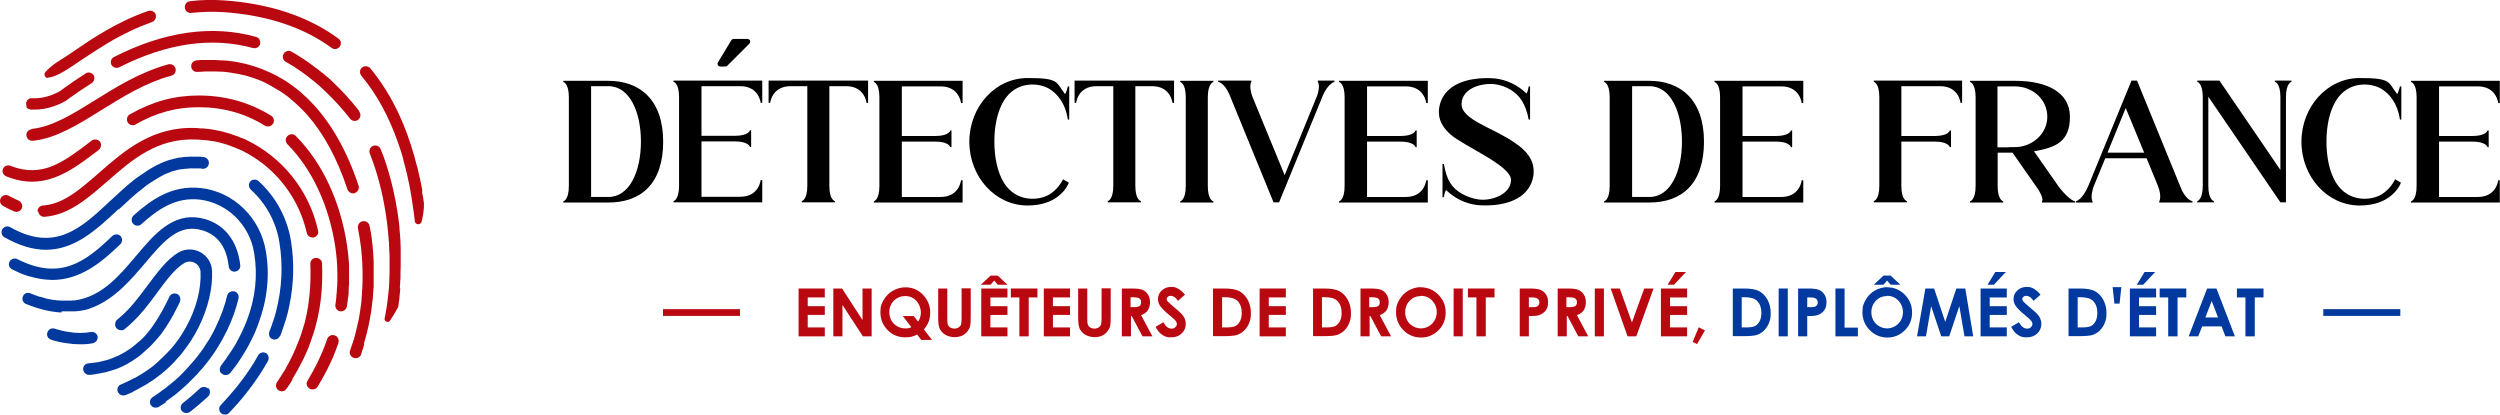 <?xml version="1.0" encoding="UTF-8"?>
<svg xmlns="http://www.w3.org/2000/svg" xmlns:i="http://ns.adobe.com/AdobeIllustrator/10.0/" id="Calque_1" version="1.1" viewBox="0 0 1259.1 208.9">
  <defs>
    <style>
      .st0 {
        fill: #02399e;
      }

      .st1 {
        fill: #ba0811;
      }
    </style>
  </defs>
  <g>
    <path class="st1" d="M19.3,106.5c.1,1.6,1.5,2.8,3.1,2.7,11.8-.9,20.9-8.5,30.4-16.8h0c.4-.3.8-.7,1.2-1,12.4-10.9,25.3-22.2,45.4-21.1,1.2,0,2.3.2,3.5.3.2,0,.5,0,.7,0,1.1.1,2.3.3,3.4.5.1,0,.2,0,.4,0,1.1.2,2.2.4,3.2.7.1,0,.3,0,.4.1,1.1.3,2.3.6,3.4,1,.1,0,.2,0,.3.1,2.3.8,4.6,1.7,6.8,2.7,0,0,0,0,.1,0,2.3,1.1,4.4,2.3,6.5,3.7,13,8.4,22.8,21.9,26.4,37.9.3,1.4,1.5,2.3,2.9,2.3s.4,0,.6,0c1.6-.4,2.6-1.9,2.2-3.5-4.5-20.4-18.2-37-36.1-45.6-.1,0-.3-.1-.4-.2-.5-.3-1.1-.5-1.7-.7-.2,0-.4-.2-.6-.2-.5-.2-1.1-.4-1.6-.7-.2,0-.4-.2-.7-.2-.5-.2-1.1-.4-1.6-.6-.2,0-.4-.1-.6-.2-1-.3-1.9-.6-2.9-.9-.3,0-.6-.2-1-.3-.4-.1-.8-.2-1.2-.3-.4-.1-.8-.2-1.3-.3-.4,0-.8-.2-1.1-.2-.4,0-.9-.2-1.4-.3-.4,0-.7-.1-1.1-.2-.5,0-1-.2-1.5-.2-.3,0-.7-.1-1-.1-.6,0-1.1-.1-1.7-.2-.3,0-.6,0-.8,0-.8,0-1.7-.1-2.5-.2-22.5-1.2-36.9,11.5-49.6,22.6-1.5,1.3-2.9,2.6-4.4,3.8h0c-7.8,6.7-15.1,12-23.8,12.6-1.6.1-2.8,1.5-2.7,3.1Z"></path>
    <path class="st1" d="M13.1,53.7s0,0,0,0c.1.2.2.3.4.5,0,0,.1.1.2.2.1.1.2.2.3.3.1,0,.2.1.4.2,0,0,.2.1.3.1.2,0,.5.1.7.2.7,0,1.3,0,2,0,3,0,6.2-.5,9.5-1.6,2-.7,4.1-1.6,6.2-2.8,0,0,.2-.1.3-.2,1.1-.8,2.1-1.6,3.2-2.3,2.1-1.5,4.2-3,6.3-4.3,1-.7,2.1-1.4,3.1-2,.5-.3.8-.7,1.1-1.1.3-.4.4-.9.4-1.5,0-.2,0-.3,0-.5s0-.3-.1-.5c0-.2-.2-.4-.3-.6-.9-1.3-2.7-1.7-4-.8-4.2,2.7-8.6,5.7-12.9,8.9-4.5,2.5-8.7,3.5-12.5,3.6,0,0,0,0,0,0-.5,0-1.1,0-1.6,0h0s0,0,0,0c-.3,0-.5,0-.8,0-.2,0-.5.1-.7.3,0,0,0,0,0,0-.5.2-.9.6-1.1,1.1,0,0,0,0,0,0h0s0,0,0,0c0,0,0,0,0,0,0,0,0,0,0,0,0,0,0,0,0,0,0,0,0,0,0,0-.5.9-.4,1.9,0,2.8Z"></path>
    <path class="st1" d="M24.2,39.1s0,0,0,0c4.1-.3,9.3-3.8,16.5-8.7,1.1-.7,2.3-1.5,3.5-2.3,3.3-2.2,6.9-4.5,10.9-6.9.8-.5,1.7-1,2.6-1.5.6-.3,1.1-.6,1.7-.9,3.7-2,7.6-3.9,11.7-5.6,1.8-.7,3.6-1.4,5.4-2.1.7-.2,1.3-.7,1.6-1.3,0-.1.2-.3.2-.4.1-.3.2-.5.2-.8,0-.4,0-.7,0-1.1-.1-.4-.3-.8-.6-1.1-.8-.9-2-1.3-3.2-.9-15.7,5.4-28.2,13.9-37.3,20.1-2,1.4-3.9,2.7-5.7,3.8-.6.4-1.2.7-1.7,1.1-2,1.2-3.9,2.6-5.6,4.2-.6.5-1.1,1.1-1.6,1.7-.3.3-.4.6-.4.9-.1,1,.6,2,1.7,1.9Z"></path>
    <path class="st1" d="M7.2,106.5c.4.1.7.2,1.1.2.9,0,1.7-.4,2.3-1.1,1.2-1.5.5-3.9-1.3-4.6-1.6-.7-3.2-1.5-4.9-2.4-1.9-1.1-4.3.3-4.4,2.5,0,0,0,0,0,0,0,1.1.6,2.1,1.5,2.6,1.9,1.1,3.8,2,5.7,2.8Z"></path>
    <path class="st1" d="M3.1,88.8c4.7,1.9,9,2.7,13,2.7,12.7,0,22.9-7.8,33.5-15.9,1.2-.9,1.7-2.7.9-4-.1-.2-.2-.4-.4-.5-.9-.9-2.2-1.1-3.4-.6-.2,0-.4.2-.5.3-6.9,5.3-13.1,10-19.5,12.7h0c-6.5,2.7-13.4,3.2-21.5,0-1.7-.7-3.6.4-3.9,2.2,0,0,0,0,0,0-.2,1.3.6,2.6,1.8,3.1Z"></path>
    <path class="st1" d="M180.9,55.9c-4.5-5.8-9.3-10.9-14.2-15.5h0s0,0,0,0c-.8-.7-1.5-1.4-2.3-2-.2-.2-.5-.4-.7-.6-.5-.4-1-.9-1.6-1.3-.3-.2-.6-.5-.9-.7-.5-.4-1-.8-1.4-1.1-.3-.2-.6-.5-1-.7-.5-.4-.9-.7-1.4-1.1-.3-.2-.7-.5-1-.7-.5-.3-.9-.7-1.4-1-.3-.2-.7-.5-1-.7-.5-.3-1-.7-1.5-1-.3-.2-.6-.4-.9-.6-.5-.3-1.1-.7-1.6-1-.3-.2-.5-.3-.8-.5-.8-.5-1.6-.9-2.4-1.4-1.4-.8-3.2-.3-4,1.2-.8,1.4-.3,3.2,1.2,4,.8.4,1.6.9,2.4,1.4.2.1.4.3.7.4.6.3,1.2.7,1.7,1.1.2.2.5.3.7.5.6.4,1.2.8,1.7,1.1.2.1.4.3.6.4.6.4,1.3.9,1.9,1.4.1,0,.2.2.4.3,3.2,2.4,6.4,5,9.5,8,4.4,4.2,8.7,8.8,12.7,14,.6.7,1.4,1.1,2.3,1.1s1.3-.2,1.8-.6c1.3-1,1.5-2.8.5-4.1Z"></path>
    <path class="st1" d="M175.4,149.8c0-.8.2-1.6.2-2.4,0-.4,0-.8,0-1.2,0-1.1.1-2.1.2-3.2,0-.4,0-.9,0-1.3,0-.7,0-1.4,0-2,0-.6,0-1.1,0-1.7,0-.5,0-1.1,0-1.6,0-.6,0-1.2,0-1.8,0-.9,0-1.7-.1-2.6-.2-2.8-.5-5.6-.9-8.3-3.3-22.2-12.5-41.8-25.8-55.2-1.1-1.2-3-1.2-4.2,0-1.2,1.1-1.2,3,0,4.2,12.4,12.5,21,31,24.1,51.9.6,4.3,1,8.6,1,12.9,0,1.3,0,2.6,0,4,0,0,0,0,0,0,0,1.2,0,2.5-.2,3.7,0,.1,0,.2,0,.4,0,1.1-.2,2.3-.3,3.4,0,.2,0,.4,0,.6-.1,1.3-.3,2.6-.5,3.9-.2,1.6.9,3.1,2.5,3.3.1,0,.3,0,.4,0,1.4,0,2.7-1,2.9-2.5.2-1.1.3-2.3.5-3.4,0-.4,0-.7.1-1.1Z"></path>
    <path class="st1" d="M147.2,190.9c.5-.8.9-1.5,1.4-2.3.3-.5.5-.9.8-1.4.4-.7.8-1.3,1.1-2,.3-.5.6-1,.8-1.5.3-.6.6-1.3,1-1.9.3-.5.5-1.1.8-1.6.3-.6.5-1.2.8-1.8.6-1.2,1.1-2.5,1.6-3.7.1-.4.3-.7.4-1.1.3-.8.6-1.5.8-2.3.1-.4.3-.8.4-1.1.3-.8.5-1.6.8-2.3.1-.3.2-.7.3-1,.3-.8.5-1.7.7-2.5,0-.2.1-.5.2-.7,1.4-5.2,2.3-10.6,2.8-16.1,0,0,0-.1,0-.2.4-4.7.5-9.6.3-14.7,0-1.6-1.5-2.9-3.1-2.8-1.6,0-2.9,1.4-2.8,3.1.2,5.3.1,10.3-.4,15.2h0c0,.8-.2,1.7-.3,2.5,0,.3,0,.5-.1.8-.1.8-.2,1.6-.3,2.4,0,.2,0,.5-.1.7-.4,2.5-.9,4.9-1.5,7.3,0,.4-.2.7-.3,1.1-.2.7-.4,1.3-.6,2-.1.4-.3.9-.4,1.3-.2.6-.4,1.2-.6,1.9-.3.9-.6,1.9-1,2.8-.2.5-.4,1-.6,1.5-.2.6-.5,1.1-.7,1.7-.2.5-.4,1-.6,1.5-.3.6-.6,1.2-.8,1.8-.2.4-.4.9-.6,1.3-.5,1-1,2-1.5,3-.1.3-.3.5-.4.8-.4.8-.9,1.6-1.3,2.4-.2.4-.4.7-.6,1.1-.4.7-.9,1.5-1.4,2.2-.2.3-.4.7-.6,1-.7,1.1-1.4,2.1-2.1,3.2-.9,1.3-.6,3.2.8,4.1.5.3,1.1.5,1.6.5.9,0,1.9-.5,2.4-1.3.8-1.1,1.5-2.3,2.3-3.4.2-.4.5-.8.7-1.2Z"></path>
    <path class="st1" d="M183.3,173c.2-.8.5-1.6.7-2.5.2-.6.3-1.2.5-1.8.2-.7.4-1.4.5-2.1.2-.7.3-1.3.5-2,.1-.6.3-1.3.4-1.9.1-.7.3-1.4.4-2.1.1-.6.2-1.2.3-1.8.1-.8.3-1.5.4-2.3,0-.5.2-1.1.2-1.6.1-.8.2-1.6.3-2.4,0-.5.1-1,.2-1.5,0-.8.2-1.7.2-2.5,0-.5,0-.9.1-1.4,0-.9.1-1.7.2-2.6,0-.4,0-.8,0-1.2,0-.9,0-1.8,0-2.7,0-.4,0-.7,0-1.1,0-1,0-1.9,0-2.9,0-.3,0-.7,0-1,0-1,0-2,0-3,0-.3,0-.6,0-.8,0-1-.1-2.1-.2-3.1,0-.2,0-.5,0-.7,0-1.1-.2-2.2-.3-3.3,0-.2,0-.3,0-.5-.1-1.1-.3-2.3-.4-3.4,0,0,0-.2,0-.3-.3-2.3-.7-4.6-1.2-6.8-.3-1.7-2.1-2.7-3.8-2.2-1.5.5-2.3,2.1-2,3.6.6,3.1,1.1,6.2,1.5,9.3.6,5.4.9,10.7.8,16.1,0,.1,0,.3,0,.4,0,.9,0,1.8-.1,2.7,0,.3,0,.5,0,.8,0,.9-.1,1.7-.2,2.6,0,.3,0,.6,0,.9,0,.8-.2,1.7-.2,2.5,0,.3,0,.5,0,.8-.2,1.7-.4,3.4-.7,5.1,0,.3,0,.5-.1.8-.1.6-.2,1.2-.3,1.9-.1.6-.2,1.2-.3,1.7-.1.6-.2,1.1-.4,1.7-.1.6-.3,1.3-.4,1.9-.1.5-.3,1.1-.4,1.6-.2.7-.3,1.4-.5,2.1-.1.5-.3,1-.4,1.5-.2.8-.4,1.5-.7,2.3-.1.4-.2.8-.4,1.2-.4,1.2-.8,2.4-1.2,3.5-.3.9-.2,1.7.2,2.4.7,1.2,2.3,1.9,3.7,1.3.3-.1.6-.3.9-.6,0,0,0,0,0,0,.2-.2.3-.3.5-.5.1-.2.2-.4.3-.6,0,0,0-.1,0-.2.4-1.2.8-2.5,1.2-3.7.1-.5.3-1,.4-1.4Z"></path>
    <path class="st1" d="M212.8,96.5c-.1-.6-.2-1.1-.3-1.6-.3-1.4-.5-2.8-.8-4.1-.1-.6-.2-1.1-.4-1.7-.3-1.4-.6-2.7-.9-4-.1-.5-.2-1-.4-1.4-.4-1.5-.8-3-1.2-4.5,0-.3-.1-.5-.2-.8-2.1-7.3-4.6-14.2-7.5-20.5,0,0,0,0,0,0h0c-4.1-8.9-9-16.7-14.6-23.5-1.1-1.3-3.1-1.4-4.4-.2-1.1,1.1-1,2.9,0,4.1,7.6,9.1,13.7,20.3,18.3,33.4.5,1.5,1,2.9,1.5,4.4,0,0,0,0,0,0,.5,1.5.9,3,1.3,4.5,0,0,0,.1,0,.2.4,1.5.8,3,1.2,4.5,0,.2,0,.3.1.5.4,1.4.7,2.9,1,4.3,0,.3.1.7.2,1,.3,1.3.6,2.7.8,4,.1.5.2,1.1.3,1.7.2,1.2.4,2.3.6,3.5.1.9.3,1.8.4,2.7.1.9.3,1.8.4,2.7.3,1.8.5,3.7.7,5.6,0,.3,0,.5.2.7.5,1,1.8,1.2,2.6.6.3-.2.6-.6.7-1.1.2-.8.3-1.6.5-2.4.3-1.6.5-3.2.6-4.7,0-.7,0-1.5,0-2.2-.3-2-.6-3.9-1-5.8Z"></path>
    <path class="st0" d="M59.9,105.4c4.1-3.8,8.2-7.7,12.6-11h0c.5-.4,1-.8,1.5-1.2,0,0,.1,0,.2-.1.4-.3.9-.6,1.3-.9.1,0,.2-.2.3-.2.5-.3.9-.6,1.4-.9,0,0,.1,0,.2-.1.5-.3,1.1-.7,1.6-1,0,0,.1,0,.2-.1.4-.3.9-.5,1.3-.8.1,0,.3-.1.4-.2.4-.2.9-.5,1.3-.7.1,0,.2-.1.3-.2.5-.3,1.1-.5,1.6-.7,0,0,.2,0,.2,0,.5-.2.9-.4,1.4-.6.2,0,.3-.1.5-.2.4-.2.9-.3,1.3-.4.1,0,.3,0,.4-.1.6-.2,1.2-.3,1.7-.5,0,0,.2,0,.2,0,.5-.1,1-.2,1.5-.3.2,0,.4,0,.5,0,.4,0,.9-.1,1.3-.2.2,0,.3,0,.5,0,.6,0,1.2-.1,1.8-.2,0,0,.1,0,.2,0,.6,0,1.1,0,1.7,0,.2,0,.4,0,.6,0,.5,0,.9,0,1.4,0,.2,0,.4,0,.6,0,.7,0,1.3,0,2,.2,1.6.2,3.1-1,3.3-2.6.2-1.6-1-3.1-2.6-3.3-.9-.1-1.8-.2-2.7-.2-.2,0-.4,0-.6,0-.9,0-1.7,0-2.6,0-.1,0-.3,0-.4,0-.8,0-1.5,0-2.3.1-.1,0-.3,0-.4,0-.8,0-1.6.2-2.4.3-.2,0-.3,0-.5,0-.8.1-1.5.3-2.3.5,0,0,0,0-.1,0-.8.2-1.6.4-2.3.6-.2,0-.3,0-.5.1-.8.2-1.5.5-2.2.8,0,0-.1,0-.2,0-.7.3-1.4.6-2.1.9-.1,0-.2.1-.4.2-.7.3-1.4.7-2.1,1-.1,0-.2.1-.3.2-.7.4-1.4.7-2,1.1,0,0,0,0,0,0-.7.4-1.4.8-2.1,1.3,0,0-.2.1-.3.2-1.4.9-2.7,1.8-4.1,2.8,0,0-.1,0-.2.1-.7.5-1.3,1-2,1.5,0,0,0,0,0,0-4.2,3.3-8.1,7-11.9,10.5-14.8,13.9-27.9,26.1-50.5,13.3-2.1-1.2-4.7.6-4.3,3,0,0,0,0,0,0,.1.9.7,1.7,1.4,2.1,7.8,4.4,14.7,6.3,20.9,6.3,14.7,0,25.7-10.3,36.5-20.4Z"></path>
    <path class="st0" d="M9.7,137.4c.5.2,1,.4,1.5.6.4.1.8.3,1.1.4.4.1.8.3,1.2.4.4.1.9.3,1.3.4.3,0,.6.2.8.2,2.6.7,5.1,1.2,7.5,1.4,0,0,0,0,0,0t0,0c1.1,0,2.1.2,3.1.2,14.1,0,24.7-8.6,34.4-18,1.2-1.2,1.2-3.2-.1-4.3-1.2-1-3-.8-4.1.3-13.5,13-26,22.2-47.1,11.8h0c-.2,0-.4-.2-.6-.3-.1,0-.3-.1-.4-.2-.3,0-.6-.1-.9-.1-1.8,0-3.4,1.8-2.8,3.7,0,0,0,0,0,0,0,.3.2.6.4.8.3.4.6.7,1,.9.9.4,1.7.8,2.5,1.2.3.1.6.3.9.4Z"></path>
    <path class="st0" d="M48.5,188.3c.3,0,.6,0,.9-.1.8-.1,1.7-.3,2.5-.5.2,0,.5,0,.7-.1,1-.2,2-.5,2.9-.8.2,0,.4-.1.7-.2.8-.2,1.5-.5,2.2-.7.3,0,.5-.2.7-.3.9-.3,1.8-.7,2.6-1.1,0,0,0,0,0,0,.8-.4,1.6-.8,2.4-1.2.2-.1.4-.2.6-.4.7-.4,1.3-.7,1.9-1.1.1,0,.3-.2.4-.3.8-.5,1.5-1,2.2-1.5.1-.1.3-.2.4-.3.6-.4,1.2-.9,1.7-1.3.1-.1.3-.2.4-.4,1.3-1.1,2.6-2.3,3.8-3.4.1-.1.2-.2.3-.3.6-.6,1.1-1.1,1.6-1.7,0,0,0,0,0,0,.6-.6,1.1-1.3,1.7-1.9,0,0,0,0,.1-.1.5-.6,1-1.2,1.5-1.8,0,0,0,0,.1-.1,1-1.3,1.9-2.7,2.8-4,0,0,0,0,0,0h0c3-4.5,5.1-8.8,6.7-12l.2-.5c.7-1.4.3-3.2-1-4-1.5-.9-3.4-.3-4.2,1.2l-.3.7c-1.8,3.8-4.3,8.7-7.8,13.7-.4.6-.8,1.1-1.2,1.7,0,0,0,0,0,0-.8,1.1-1.8,2.2-2.7,3.3,0,0,0,0,0,0-.4.5-.9.9-1.3,1.4,0,0-.2.2-.3.3-.5.5-.9.9-1.4,1.3,0,0,0,0-.2.1-.5.5-1.1,1-1.7,1.5,0,0,0,0,0,0-.5.4-1.1.8-1.6,1.3-.1.1-.3.2-.4.3-.5.3-.9.7-1.4,1-.2.1-.3.2-.5.3-1.2.8-2.5,1.6-3.9,2.3-.2,0-.4.2-.6.3-.5.3-1,.5-1.6.7-.2,0-.5.2-.7.3-.6.2-1.1.5-1.7.7-.2,0-.3.1-.5.2-.8.3-1.5.5-2.3.7-.2,0-.4,0-.5.1-.6.2-1.3.3-2,.5-.3,0-.6.1-.8.2-.6.1-1.2.2-1.9.3-.3,0-.5,0-.8.1-.9.1-1.8.2-2.7.3-1.2.1-2,.8-2.4,1.7-.1.3-.2.5-.2.8,0,.1,0,.3,0,.4,0,.8.4,1.7,1.2,2.3,0,0,0,0,0,0,.3.2.6.4.9.5.3,0,.7.1,1,.1,0,0,0,0,0,0,1.1,0,2.2-.2,3.3-.4Z"></path>
    <path class="st0" d="M111.5,187.9c.1.2.3.3.4.4.5.4,1.1.6,1.8.6.9,0,1.7-.4,2.3-1.1.9-1.2,1.8-2.3,2.7-3.5.4-.6.8-1.2,1.2-1.7.4-.6.8-1.2,1.2-1.8.5-.8,1-1.6,1.5-2.4.2-.4.5-.7.7-1.1.6-.9,1.1-1.9,1.6-2.8.1-.2.3-.5.4-.7.6-1.1,1.1-2.1,1.6-3.2,0-.1.1-.2.2-.4.6-1.1,1.1-2.3,1.6-3.4,0,0,0,0,0-.1.5-1.2,1-2.4,1.4-3.6,0,0,0,0,0,0,4.5-12,5.9-24.4,3.8-36.6-2.8-16.9-16.3-30-32.8-31.8-14.5-1.6-25.1,6-33.7,13.7-1.2,1-1.5,2.8-.5,4.1,1.1,1.4,3.1,1.6,4.3.4,8-7.2,17-13.7,29.2-12.4,13.9,1.6,25.3,12.6,27.6,26.9,1.9,11.4.6,22.9-3.7,34.1-1.4,3.6-3.1,7.2-5.1,10.8-.1.3-.3.5-.4.8-.4.6-.7,1.2-1.1,1.8-.3.5-.6,1-.9,1.4-.3.5-.7,1-1,1.5-.4.6-.9,1.2-1.3,1.9-.3.4-.5.8-.8,1.2-.7,1-1.5,2-2.3,3.1-.4.5-.6,1.1-.7,1.7,0,.2,0,.4,0,.6,0,.6.3,1.2.6,1.7Z"></path>
    <path class="st1" d="M168.8,169c-.2,0-.4-.2-.6-.2-1.4-.3-2.9.5-3.4,1.9-1.5,4.5-3.4,8.8-5.4,12.9-1.4,2.8-3,5.5-4.5,8.1-.8,1.3-.5,2.7.4,3.5.2.2.5.4.7.6.3.1.6.3.9.3.6.1,1.3,0,1.9-.3,0,0,0,0,.1,0,.5-.3.8-.6,1.1-1.1,1.6-2.7,3.2-5.5,4.7-8.4,1.1-2.1,2.1-4.4,3.1-6.6,1-2.3,1.8-4.6,2.6-6.9.4-1.1.1-2.3-.6-3.1-.2-.3-.5-.5-.9-.6Z"></path>
    <path class="st0" d="M67.2,197.1c.7-.3,1.4-.6,2-1,.4-.2.7-.4,1.1-.6.6-.3,1.2-.7,1.8-1,.4-.2.7-.4,1.1-.6.6-.3,1.2-.7,1.7-1.1.3-.2.7-.4,1-.6.6-.4,1.2-.8,1.8-1.2.3-.2.5-.4.8-.6.7-.5,1.4-1.1,2.1-1.6.1,0,.2-.2.3-.2,1.7-1.3,3.2-2.7,4.7-4.1.1-.1.3-.3.4-.4.6-.6,1.2-1.2,1.8-1.8.2-.2.3-.3.4-.5.6-.6,1.1-1.2,1.6-1.8.1-.1.3-.3.4-.4.6-.6,1.1-1.3,1.6-1.9,0,0,.2-.2.2-.3,3.1-3.9,5.8-8.1,7.9-12.3,0,0,0,0,0,0h0c5-10,7.3-20.2,6.9-28.7-.2-4-2.4-7.5-5.9-9.4-3.5-1.9-7.7-1.8-11.1.2-5.7,3.4-10.3,9.7-15.3,16.3-4.6,6.2-9.3,12.6-15.3,17.3-.5.4-.8.8-1,1.4s-.3,1.1-.2,1.6c0,.4.2.7.4,1.1.2.4.5.7.9.9.2.1.3.2.5.3.4.1.8.2,1.2.2.2,0,.4,0,.6,0,.4,0,.8-.3,1.1-.5.9-.7,1.7-1.4,2.5-2.1,0,0,0,0,.1-.1,5.5-4.9,10-10.9,14-16.4,4.5-6.1,8.8-11.9,13.5-14.7,1.6-1,3.6-1,5.3-.1,1.7.9,2.8,2.6,2.9,4.5.4,8.3-2,18.6-7.6,28.4h0c-2,3.6-4.4,7.1-7.3,10.4,0,0,0,0,0,0-.5.6-1.1,1.2-1.7,1.8-.1.1-.2.2-.3.3-.5.5-1,1-1.5,1.5-.2.2-.3.3-.5.5-.5.4-.9.9-1.4,1.3-.2.2-.4.4-.6.6-.4.4-.9.8-1.3,1.2-.2.2-.5.4-.7.6-.4.4-.9.7-1.3,1.1-.3.2-.5.4-.8.6-.4.3-.9.7-1.4,1-.3.2-.6.4-.9.6-.5.3-.9.6-1.4.9-.3.2-.6.4-.9.6-.5.3-1,.6-1.5.9-.3.2-.6.4-1,.6-.5.3-1,.6-1.6.8-.3.2-.6.3-1,.5-.6.3-1.2.6-1.8.9-.3.1-.6.3-.8.4-.9.4-1.8.8-2.7,1.2-.3.1-.5.3-.8.4-1.6,1.3-1.4,3.9.6,4.9,0,0,0,0,0,0,.2,0,.4.2.6.2.6.1,1.2.1,1.8-.1,1.1-.4,2.1-.9,3.1-1.3.3-.1.6-.3,1-.5Z"></path>
    <path class="st0" d="M141.1,169.3c.5-1.2.9-2.4,1.3-3.6.1-.3.2-.6.3-.9.3-1,.7-2,1-3,0-.2.1-.4.2-.6.8-2.5,1.4-5.1,1.9-7.6h0c2.2-10.7,2.5-21.6.7-32.5-1.9-11.5-7.7-22.1-16.3-29.9-1.3-1.1-3.3-1-4.3.4-.9,1.3-.6,3,.6,4.1,7.5,6.8,12.6,16.2,14.2,26.3,1.9,11.6,1.3,23.2-1.6,34.6-.4,1.7-.9,3.4-1.5,5.1,0,.2-.1.3-.2.5-.2.7-.5,1.4-.7,2.1-.3.9-.6,1.7-1,2.6-.3.8-.3,1.7,0,2.4,0,.2.2.4.3.6.2.3.5.5.8.7.5.3,1,.4,1.5.4,1.2,0,2.3-.7,2.7-1.9Z"></path>
    <path class="st0" d="M134.2,178c-1.4-1-3.4-.5-4.2,1-2.4,4.4-5.2,8.6-8.4,12.8-.9,1.2-1.9,2.4-2.9,3.7-2.4,2.9-4.9,5.8-7.5,8.5-.3.3-.6.7-.7,1.1,0,.3-.1.5-.1.8,0,.3,0,.5.1.8.3,1.2,1.4,2.1,2.9,2.1,0,0,0,0,0,0,.6,0,1.1-.2,1.6-.5.2-.1.3-.2.4-.4.9-1,1.9-2,2.8-3,6.6-7.3,12.2-15,16.7-23,.5-.8.5-1.9.2-2.7-.2-.5-.5-1-1-1.3Z"></path>
    <path class="st1" d="M201.4,145c0-.5,0-1.1.1-1.6,0-1.1.1-2.1.2-3.2,0-.5,0-.9,0-1.4,0-1.4,0-2.9.1-4.3,0-.7,0-1.3,0-2,0-.8,0-1.7,0-2.5,0-.8,0-1.6,0-2.4,0-.7,0-1.4,0-2.1,0-.9,0-1.7-.1-2.6,0-.4,0-.8,0-1.2-.1-2.1-.3-4.2-.5-6.3,0-.2,0-.5,0-.7-.1-1.1-.2-2.2-.4-3.4,0-.3,0-.6-.1-.9-.2-1.2-.3-2.3-.5-3.5,0,0,0,0,0,0-.6-3.9-1.3-7.7-2.2-11.5,0,0,0,0,0,0-.3-1.3-.6-2.5-.9-3.7,0,0,0,0,0,0h0c-1.5-5.8-3.2-11.4-5.4-16.6-.6-1.6-2.5-2.3-4.1-1.5-1.4.7-1.9,2.4-1.3,3.9,3.5,8.8,6.2,18.8,7.8,29.1.1.8.3,1.7.4,2.5,0,.7.2,1.4.3,2.1.1.8.2,1.6.3,2.5.1,1.3.3,2.6.4,3.9,0,.7.1,1.5.2,2.2,0,.8.1,1.7.2,2.5,0,.7,0,1.4.1,2.2,0,1.4.1,2.8.2,4.1,0,.6,0,1.2,0,1.7,0,1,0,2,0,3.1,0,.6,0,1.2,0,1.8,0,1.5,0,2.9-.1,4.4,0,.4,0,.7,0,1.1,0,1.2-.1,2.4-.2,3.6,0,.5,0,.9-.1,1.4-.1,1.5-.3,3-.5,4.5,0,.2,0,.3,0,.5-.2,1.4-.4,2.7-.6,4.1,0,.4-.1.8-.2,1.2-.2,1.5-.5,3-.8,4.4,0,0,0,0,0,0-.2,1.2,1,1.9,1.9,1.7.3,0,.6-.3.8-.6,1.4-2.1,2.8-4.3,4-6.6,0-.2.2-.4.2-.6.2-1.5.4-2.9.6-4.4,0-.5,0-.9.1-1.4.1-1,.2-2.1.3-3.1Z"></path>
    <path class="st0" d="M104.7,195.6c-.6-.5-1.3-.7-2.1-.7-.2,0-.5,0-.7.1-.3,0-.6.2-.9.4-.1,0-.3.2-.4.3-2.7,2.5-5.5,5-8.5,7.3-.6.5-.9,1.1-1.1,1.7,0,0,0,0,0,.1,0,.7,0,1.4.4,1.9,0,.1.2.2.2.3.4.5,1.1.9,1.9,1,0,0,0,0,0,0,.2,0,.4,0,.6,0,.2,0,.4,0,.6-.1.4-.1.7-.3,1-.5.3-.2.5-.4.8-.6,1.3-1,2.6-2.1,3.9-3.2,1.5-1.3,3-2.6,4.4-3.9.3-.3.5-.6.7-1,.2-.4.2-.8.2-1.2,0-.2,0-.4,0-.6-.1-.6-.4-1.1-.9-1.6Z"></path>
    <path class="st0" d="M83.4,202.3c.4-.3.7-.5,1.1-.8.8-.6,1.7-1.2,2.5-1.8.4-.3.8-.6,1.2-.9.9-.7,1.7-1.4,2.5-2.1.3-.2.6-.5.8-.7,1-.9,2-1.8,3-2.7.4-.4.7-.7,1.1-1.1.6-.6,1.2-1.2,1.8-1.8.4-.4.8-.9,1.3-1.3.5-.6,1-1.1,1.5-1.7.4-.5.8-1,1.3-1.4.5-.6,1-1.2,1.5-1.8.8-.9,1.5-1.9,2.2-2.8.3-.4.6-.8.9-1.2.5-.7.9-1.3,1.4-2,.2-.3.5-.7.7-1,.5-.7,1-1.5,1.4-2.2,0-.1.1-.2.2-.3,1.6-2.6,3.1-5.3,4.4-8,0-.1.1-.2.2-.4,2.6-5.4,4.5-10.8,5.7-15.9.4-1.5-.4-3.2-1.9-3.6-1.7-.5-3.4.5-3.8,2.1-1.2,5.1-3.1,10.4-5.7,15.7-.4.8-.8,1.6-1.2,2.4,0,0,0,0,0,.1-1.2,2.3-2.6,4.6-4.1,6.8-.2.3-.3.5-.5.8-.4.7-.9,1.3-1.4,2-.1.1-.2.3-.3.4-.8,1.2-1.7,2.3-2.6,3.4-.4.4-.7.9-1.1,1.3-.4.5-.8.9-1.2,1.4-.5.6-1,1.1-1.5,1.7-.4.5-.8.9-1.3,1.4-.7.7-1.4,1.4-2.1,2.2-.3.3-.7.7-1,1-.7.6-1.3,1.2-2,1.8-.3.3-.6.5-.9.8-1,.8-1.9,1.6-3,2.4-.2.2-.5.4-.7.6-.8.6-1.7,1.3-2.6,1.9-.3.2-.6.4-.9.7-1.1.8-2.2,1.5-3.4,2.3-1.6,1-1.8,3.1-.7,4.3.3.4.8.8,1.4.9,0,0,0,0,0,0,.8.2,1.7.1,2.4-.3,0,0,0,0,0,0,1.2-.8,2.5-1.6,3.7-2.4Z"></path>
    <path class="st0" d="M48.8,171.4c.3-.5.4-1.1.4-1.6,0-.6-.3-1.2-.7-1.7-.7-.7-1.7-1.1-2.7-.9-3.4.6-7.1.7-11,0-2.3-.3-4.8-.9-7.3-1.7-.3-.1-.7-.1-1-.1-1.6,0-2.8,1.5-2.8,3,0,.5.1.9.4,1.4,0,.1.2.3.3.4,0,0,0,0,0,0,.4.4.9.8,1.4.9,2.5.8,5,1.4,7.4,1.7,2.4.4,4.7.6,7,.6s1.1,0,1.6,0c1.6,0,3.2-.2,4.8-.5,1-.2,1.8-.8,2.3-1.6Z"></path>
    <path class="st0" d="M31.1,156.8c.8,0,1.5,0,2.2,0,.6,0,1.2,0,1.8,0,.2,0,.3,0,.5,0,.4,0,.9,0,1.3,0,.2,0,.4,0,.6,0,.4,0,.8,0,1.2-.1.2,0,.3,0,.5,0,.4,0,.8-.1,1.2-.2.1,0,.3,0,.4,0,.4,0,.8-.2,1.3-.3.1,0,.2,0,.4,0,.5-.1.9-.2,1.3-.4,0,0,.2,0,.2,0,.5-.1,1-.3,1.4-.5,0,0,0,0,.1,0,.5-.2,1-.4,1.5-.6,0,0,0,0,0,0h0c11.1-4.5,19-13.9,26.1-22.2,8.6-10.2,16.1-19.1,26.8-17,6.2,1.2,13.9,5.4,15.3,18.7.2,1.6,1.6,2.8,3.2,2.6,1.6-.2,2.8-1.6,2.6-3.2-1.4-12.9-8.7-21.6-20-23.8-14.1-2.7-23.4,8.3-32.4,19-8.6,10.2-17.4,20.6-30.9,22.5-.2,0-.4,0-.6,0-.4,0-.7,0-1.1.1-.2,0-.4,0-.6,0-.5,0-1,0-1.6,0-.2,0-.4,0-.6,0-.4,0-.8,0-1.2,0-.2,0-.4,0-.6,0-.6,0-1.1,0-1.7-.1-.2,0-.4,0-.6,0-.5,0-.9-.1-1.4-.2-.2,0-.4,0-.6,0-.6-.1-1.3-.2-1.9-.4-.1,0-.3,0-.4,0-.5-.1-1.1-.3-1.7-.4-.2,0-.4,0-.6-.2-.7-.2-1.4-.4-2.1-.6,0,0-.2,0-.3,0-.6-.2-1.3-.4-2-.7-.2,0-.4-.1-.6-.2-.8-.3-1.5-.6-2.3-.9-.3-.1-.6-.2-.9-.2-.2,0-.3,0-.4,0-1.5.1-2.6,1.4-2.6,2.9,0,.4,0,.9.3,1.3,0,0,0,0,0,0,.2.4.5.7.8,1,.2.2.4.3.7.4,6.6,2.7,12.5,4,17.8,4.3Z"></path>
    <path class="st1" d="M15.9,65.1c-1.6.2-2.8,1.6-2.6,3.2.2,1.5,1.4,2.6,2.9,2.6s.2,0,.3,0c11.5-1.1,22.6-8,34.3-15.3,11-6.8,22.3-13.9,35.5-17.5,1.6-.4,2.5-2,2.1-3.6-.4-1.6-2-2.5-3.6-2.1-14,3.8-26.3,11.4-37,18.1-11.1,6.9-21.6,13.4-31.7,14.4Z"></path>
    <path class="st1" d="M58.7,34.2c.4,0,.9-.1,1.3-.3,24.1-12.2,46.7-15.4,67.4-9.7,1.6.4,3.2-.5,3.6-2,.4-1.6-.5-3.2-2-3.6-22.1-6.2-46.2-2.8-71.6,10.1-1.4.7-2,2.5-1.3,3.9.5,1,1.6,1.6,2.6,1.6Z"></path>
    <path class="st1" d="M96.4,6.5c5.3-.6,10.7-.7,16-.4,21.8,1.5,40.2,7.5,54.6,18,.5.4,1.1.6,1.7.6.9,0,1.8-.4,2.4-1.2,1-1.3.7-3.2-.7-4.1C155.1,8.2,135.7,1.8,112.8.2c-5.7-.4-11.5-.3-17.1.4-1.6.2-2.8,1.6-2.6,3.3s1.6,2.8,3.3,2.6Z"></path>
    <path class="st1" d="M145.8,49.4c.3.2.5.5.8.7.6.5,1.3,1,1.9,1.6.3.3.6.5.9.8.6.6,1.2,1.1,1.8,1.7.3.3.5.5.8.8.8.9,1.7,1.7,2.5,2.6,8.4,9.5,15.3,22.1,20.5,37.8.4,1.2,1.6,2,2.8,2s.6,0,.9-.2c1.5-.5,2.4-2.2,1.9-3.7-6.1-18.3-14.5-32.8-25.1-43.3-.2-.2-.3-.3-.5-.5-.8-.8-1.6-1.5-2.4-2.2-.2-.2-.4-.3-.5-.5-.9-.8-1.8-1.6-2.8-2.3,0,0,0,0-.1-.1-2-1.6-4.1-3.1-6.3-4.4-.2-.1-.4-.3-.7-.4-.9-.5-1.7-1-2.6-1.5-.3-.1-.5-.3-.8-.4-.9-.5-1.9-1-2.8-1.4-.2,0-.3-.2-.5-.2-1.2-.5-2.3-1-3.5-1.5,0,0,0,0,0,0-1.1-.4-2.3-.8-3.4-1.2-.3-.1-.6-.2-.9-.3-.9-.3-1.8-.5-2.7-.8-.4,0-.7-.2-1.1-.3-.9-.2-1.8-.4-2.8-.6-.3,0-.6-.1-.9-.2-1.3-.2-2.5-.5-3.8-.6,0,0-.1,0-.2,0-1.2-.2-2.4-.3-3.6-.4-.4,0-.8,0-1.2,0-.9,0-1.8-.1-2.8-.2-.5,0-.9,0-1.4,0-.9,0-1.9,0-2.8,0-.4,0-.8,0-1.3,0-1.4,0-2.7,0-4.1.2-1.6.1-2.8,1.5-2.7,3.1.1,1.6,1.5,2.9,3.1,2.7,1.3,0,2.6-.1,3.8-.2.4,0,.8,0,1.2,0,.9,0,1.8,0,2.6,0,.4,0,.9,0,1.3,0,.9,0,1.7,0,2.6.1.4,0,.8,0,1.1,0,1.2.1,2.4.2,3.6.4,0,0,0,0,0,0,1.2.2,2.3.4,3.5.6.4,0,.7.1,1.1.2.8.2,1.6.3,2.4.5.4,0,.8.2,1.2.3.8.2,1.6.4,2.3.7.3.1.7.2,1,.3,2.2.7,4.3,1.5,6.3,2.5.3.1.6.3.9.5.7.3,1.4.7,2.1,1.1.3.2.7.4,1,.6.7.4,1.4.8,2.1,1.2.3.2.6.4.9.5,1.9,1.2,3.8,2.5,5.6,4Z"></path>
    <path class="st1" d="M68.2,62.7c10.5-6,20.6-8.7,31.8-8.7,12.3,0,23.5,3.1,33.4,9.3.5.3,1,.4,1.6.4,1,0,1.9-.5,2.5-1.4.9-1.4.4-3.2-.9-4-10.8-6.7-23.1-10.2-36.5-10.2-12.3,0-23.3,3-34.7,9.5-1.4.8-1.9,2.6-1.1,4,.8,1.4,2.6,1.9,4,1.1Z"></path>
  </g>
  <g>
    <path d="M334,71.3c0,21.3-11.2,30.7-27.6,30.7h-22.7v-.6s2.8-.6,2.8-7.7v-44.7c0-7.2-2.8-7.7-2.8-7.7v-.6h22.7c15.7,0,27.6,9.4,27.6,30.7ZM322.8,71.3c0-14.8-5.6-27.9-16.4-27.9h-8.7v55.8h8.7c10.8,0,16.4-13.1,16.4-27.9Z"></path>
    <path d="M353.3,43.3v25.1h16.7c7.2,0,7.7-2.8,7.7-2.8h.6v8.4h-.6s-.6-2.8-7.7-2.8h-16.7v27.9h19.5c9.5,0,10.3-8.4,10.3-8.4h.8v11.2h-44.7v-.6s2.8-.6,2.8-7.7v-44.7c0-7.2-2.8-7.7-2.8-7.7v-.6h44.7v11.2h-.8s-.8-8.4-10.3-8.4h-19.5ZM361.6,31.4l6.7-11.1c.3-.4.7-.7,1.2-.7h6.9c1.3,0,1.9,1.5,1,2.4l-11.1,11.1c-.3.3-.6.4-1,.4h-2.5c-1.1,0-1.8-1.2-1.2-2.1Z"></path>
    <path d="M437.2,40.6v11.2h-.8s-.8-8.4-10.3-8.4h-8.4v50.2c0,7.2,2.8,7.7,2.8,7.7v.6h-16.7v-.6s2.8-.6,2.8-7.7v-50.2h-8.4c-9.5,0-10.3,8.4-10.3,8.4h-.8v-11.2h50.2Z"></path>
    <path d="M454.2,43.4v25.1h16.7c7.2,0,7.7-2.8,7.7-2.8h.6v8.4h-.6s-.6-2.8-7.7-2.8h-16.7v27.9h19.5c9.5,0,10.3-8.4,10.3-8.4h.8v11.2h-44.7v-.6s2.8-.6,2.8-7.7v-44.7c0-7.2-2.8-7.7-2.8-7.7v-.6h44.7v11.2h-.8s-.8-8.4-10.3-8.4h-19.5Z"></path>
    <path d="M505.6,50.7c-3.2,5.2-4.8,12.6-4.8,20.6h0c0,8.1,1.6,15.5,4.8,20.7,6,9.7,17.1,9.3,22.8,6,2.5-1.5,5.1-4,7-7.7l2.9,1.7c-.5,1.5-1.9,3.4-1.9,3.4-4.7,6-11.6,8.1-18.9,8.1-16.2,0-29.3-14.4-29.3-32.1s13.1-32.1,29.3-32.1,14.2,2,18.9,8.1c.8-1.1,1.4-3.9,1.4-3.9h.7v16.7h-.7c-1.2-8.3-5.4-13.1-9.4-15.5-5.7-3.3-16.8-3.8-22.8,6Z"></path>
    <path d="M591.3,40.6v11.2h-.8s-.8-8.4-10.3-8.4h-8.4v50.2c0,7.2,2.8,7.7,2.8,7.7v.6h-16.7v-.6s2.8-.6,2.8-7.7v-50.2h-8.4c-9.5,0-10.3,8.4-10.3,8.4h-.8v-11.2h50.2Z"></path>
    <path d="M608.3,49v44.7c0,7.2,2.8,7.7,2.8,7.7v.6h-16.7v-.6s2.8-.6,2.8-7.7v-44.7c0-7.2-2.8-7.7-2.8-7.7v-.6h16.7v.6s-2.8.6-2.8,7.7Z"></path>
    <path d="M672.1,40.6v.6s-3.3.8-6,7.2l-.3.8s0,0,0,0h0s-21.6,52.7-21.6,52.7h-2.8l-22.3-54.5c-2.6-5.8-5.6-6.2-5.6-6.2v-.6h16.7v.6s-1.4,2.2.6,7.6l16.2,39.4,16.4-40.1c1.7-5.2.3-6.9.3-6.9v-.6h8.4Z"></path>
    <path d="M688.5,43.4v25.1h16.7c7.2,0,7.7-2.8,7.7-2.8h.6v8.4h-.6s-.6-2.8-7.7-2.8h-16.7v27.9h19.5c9.5,0,10.3-8.4,10.3-8.4h.8v11.2h-44.7v-.6s2.8-.6,2.8-7.7v-44.7c0-7.2-2.8-7.7-2.8-7.7v-.6h44.7v11.2h-.8s-.8-8.4-10.3-8.4h-19.5Z"></path>
    <path d="M765.8,98.9c-8,5.7-20.6,4.5-21.6,4.4-6.1-.7-11.6-3.4-15.9-7.6-.8,1.1-1.1,3.6-1.1,3.6h-.7v-16.7h.7c1.4,8.4,4.2,12.2,9.1,15,2.1,1.2,5.3,2.4,8,2.8,6.7,1.1,16.7-2.5,16.7-9.8s-24.1-17.1-30.6-23c-2.8-2.5-5.7-6.2-5.7-10.8,0,0-.7-7.7,6.6-12.9,8-5.7,20.6-4.5,21.6-4.4,6.1.7,11.6,3.4,15.9,7.6.8-1.1,1.1-3.6,1.1-3.6h.7v16.7h-.7c-1.5-7.9-4.5-12.2-9.1-15-2.1-1.3-5.3-2.5-8-2.8-6.3-.7-16.4,1.8-16.7,9.8-.3,8.2,16.3,12.2,26.9,19.8,1.6,1.1,9.4,6,9.4,14,0,0,.7,7.7-6.6,12.9Z"></path>
    <path d="M858.2,71.3c0,21.3-11.2,30.7-27.6,30.7h-22.7v-.6s2.8-.6,2.8-7.7v-44.7c0-7.2-2.8-7.7-2.8-7.7v-.6h22.7c15.7,0,27.6,9.4,27.6,30.7ZM847.1,71.3c0-14.8-5.6-27.9-16.4-27.9h-8.7v55.8h8.7c10.8,0,16.4-13.1,16.4-27.9Z"></path>
    <path d="M877.6,43.4v25.1h16.7c7.2,0,7.7-2.8,7.7-2.8h.6v8.4h-.6s-.6-2.8-7.7-2.8h-16.7v27.9h19.5c9.5,0,10.3-8.4,10.3-8.4h.8v11.2h-44.7v-.6s2.8-.6,2.8-7.7v-44.7c0-7.2-2.8-7.7-2.8-7.7v-.6h44.7v11.2h-.8s-.8-8.4-10.3-8.4h-19.5Z"></path>
    <path d="M988.2,40.6v11.2h-.8s-.8-8.4-10.3-8.4h-19.5v25.1h16.7c7.2,0,7.7-2.8,7.7-2.8h.6v8.4h-.6s-.6-2.8-7.7-2.8h-16.7v22.3c0,7.2,2.8,7.7,2.8,7.7v.6h-16.7v-.6s2.8-.6,2.8-7.7v-44.7c0-7.2-2.8-7.7-2.8-7.7v-.6h44.7Z"></path>
    <path d="M1045.1,101.4v.6h-16.7v-.6s1.3-.8-1.8-5.9l-13-18.6h-7.5v16.8c0,7.1,2.8,7.7,2.8,7.7v.6h-16.7v-.6s2.8-.6,2.8-7.7v-44.7c0-7.2-2.8-7.7-2.8-7.7v-.6h22.7c15.7,0,27.6,5.6,27.6,18.1s-7,15.5-18.1,17.4l12.8,18.3c5.8,7.2,8.1,6.9,8.1,6.9ZM1011.6,74.1h3.1c8.7,0,16.4-6.6,16.4-15.3s-7.3-15.3-16.4-15.3h-8.7v30.7h5.6Z"></path>
    <path d="M1104.2,101.4v.6h-16.7v-.6s1.4-2.2-.6-7.6l-5.8-14.1h-20.8l-6,14.6c-1.7,5.5-.4,7.1-.4,7.1v.6h-8.4v-.6s3.3-.7,6.4-8.1h0s21.6-52.7,21.6-52.7h2.8l22.6,55.3c2.6,5.1,5.3,5.4,5.3,5.4ZM1079.9,76.9l-9.3-22.5-9.2,22.5h18.5Z"></path>
    <path d="M1154.1,40.6v.6s-2.8.6-2.8,7.7v53h-2.8l-36.3-53.2c0,0,0,.1,0,.2v44.7c0,7.2,2.8,7.7,2.8,7.7v.6h-8.4v-.6s2.8-.6,2.8-7.7v-44.7c0-7.2-2.8-7.7-2.8-7.7v-.6h11.2l30.7,45v-36.7c0-7.2-2.8-7.7-2.8-7.7v-.6h8.4Z"></path>
    <path d="M1176.5,50.7c-3.2,5.2-4.8,12.6-4.8,20.6h0c0,8.1,1.6,15.5,4.8,20.7,6,9.7,17.1,9.3,22.8,6,2.5-1.5,5.1-4,7-7.7l2.9,1.7c-.5,1.5-1.9,3.4-1.9,3.4-4.7,6-11.6,8.1-18.9,8.1-16.2,0-29.3-14.4-29.3-32.1s13.1-32.1,29.3-32.1,14.2,2,18.9,8.1c.8-1.1,1.4-3.9,1.4-3.9h.7v16.7h-.7c-1.2-8.3-5.4-13.1-9.4-15.5-5.7-3.3-16.8-3.8-22.8,6Z"></path>
    <path d="M1228.4,43.4v25.1h16.7c7.2,0,7.7-2.8,7.7-2.8h.6v8.4h-.6s-.6-2.8-7.7-2.8h-16.7v27.9h19.5c9.5,0,10.3-8.4,10.3-8.4h.8v11.2h-44.7v-.6s2.8-.6,2.8-7.7v-44.7c0-7.2-2.8-7.7-2.8-7.7v-.6h44.7v11.2h-.8s-.8-8.4-10.3-8.4h-19.5Z"></path>
  </g>
  <g>
    <g>
      <path class="st1" d="M402.2,145.3h13.2v4.5h-8.6v4.4h8.6v4.4h-8.6v6.3h8.6v4.5h-13.2v-24.1Z"></path>
      <path class="st1" d="M419.7,145.3h4.4l10.3,15.9v-15.9h4.6v24.1h-4.4l-10.3-15.8v15.8h-4.6v-24.1Z"></path>
      <path class="st1" d="M465.2,165.8l4.2,5.4h-5.4l-2.1-2.7c-1.8,1-3.7,1.4-5.9,1.4-3.6,0-6.6-1.2-9-3.7s-3.6-5.5-3.6-8.9.6-4.4,1.7-6.3c1.1-1.9,2.6-3.5,4.6-4.6,2-1.1,4-1.7,6.3-1.7,3.4,0,6.4,1.2,8.8,3.7s3.7,5.5,3.7,9-1.1,6.1-3.2,8.5ZM462.3,162.1c1-1.4,1.5-3,1.5-4.8s-.8-4.2-2.3-5.8c-1.5-1.6-3.4-2.4-5.6-2.4s-4.1.8-5.7,2.3c-1.5,1.6-2.3,3.5-2.3,5.9s1,4.8,2.9,6.3c1.5,1.2,3.2,1.8,5.1,1.8s2.1-.2,3.1-.6l-4.3-5.6h5.5l2.2,2.8Z"></path>
      <path class="st1" d="M472.5,145.3h4.6v15.6c0,1.3.1,2.3.4,2.8.2.6.6,1,1.2,1.3.5.3,1.2.5,2,.5s1.5-.2,2.1-.6c.6-.4,1-.8,1.2-1.4.2-.6.3-1.7.3-3.3v-15h4.6v14.4c0,2.4-.1,4.1-.4,5-.3.9-.8,1.8-1.6,2.7-.8.9-1.7,1.5-2.7,1.9-1,.4-2.2.6-3.5.6s-3.3-.4-4.6-1.2c-1.3-.8-2.2-1.8-2.8-3-.6-1.2-.8-3.2-.8-6.1v-14.4Z"></path>
      <path class="st1" d="M494,143.4l4.9-4.6h3.6l4.9,4.6h-4.9l-1.8-2.1-1.8,2.1h-4.9ZM494.2,145.3h13.2v4.5h-8.6v4.4h8.6v4.4h-8.6v6.3h8.6v4.5h-13.2v-24.1Z"></path>
      <path class="st1" d="M509.2,145.3h13.3v4.5h-4.4v19.6h-4.7v-19.6h-4.3v-4.5Z"></path>
      <path class="st1" d="M525.7,145.3h13.2v4.5h-8.6v4.4h8.6v4.4h-8.6v6.3h8.6v4.5h-13.2v-24.1Z"></path>
      <path class="st1" d="M543,145.3h4.6v15.6c0,1.3.1,2.3.4,2.8.2.6.6,1,1.2,1.3.5.3,1.2.5,2,.5s1.5-.2,2.1-.6c.6-.4,1-.8,1.2-1.4.2-.6.3-1.7.3-3.3v-15h4.6v14.4c0,2.4-.1,4.1-.4,5-.3.9-.8,1.8-1.6,2.7-.8.9-1.7,1.5-2.7,1.9-1,.4-2.2.6-3.5.6s-3.3-.4-4.6-1.2c-1.3-.8-2.2-1.8-2.8-3-.6-1.2-.8-3.2-.8-6.1v-14.4Z"></path>
      <path class="st1" d="M564.9,145.3h4.9c2.7,0,4.6.2,5.7.7,1.1.5,2,1.3,2.7,2.4.7,1.1,1,2.4,1,3.9s-.4,2.9-1.1,4c-.8,1.1-1.9,1.9-3.4,2.4l5.7,10.7h-5l-5.4-10.2h-.4v10.2h-4.6v-24.1ZM569.5,154.7h1.4c1.5,0,2.5-.2,3-.6.6-.4.8-1,.8-1.9s-.1-1-.4-1.4c-.3-.4-.6-.7-1.1-.8s-1.3-.3-2.5-.3h-1.3v4.9Z"></path>
      <path class="st1" d="M596.7,148.5l-3.4,3c-1.2-1.7-2.4-2.5-3.6-2.5s-1.1.2-1.5.5c-.4.3-.6.7-.6,1.1s.1.8.4,1.1c.4.5,1.5,1.5,3.4,3.1,1.8,1.5,2.8,2.4,3.2,2.8.9.9,1.6,1.8,2,2.7s.6,1.8.6,2.8c0,2-.7,3.6-2.1,4.9-1.4,1.3-3.1,1.9-5.3,1.9s-3.2-.4-4.5-1.3c-1.3-.8-2.4-2.2-3.3-4l3.9-2.3c1.2,2.1,2.5,3.2,4,3.2s1.4-.2,2-.7.8-1,.8-1.6-.2-1.1-.6-1.6c-.4-.5-1.3-1.4-2.7-2.5-2.6-2.1-4.3-3.8-5.1-5-.8-1.2-1.1-2.3-1.1-3.5,0-1.7.6-3.1,1.9-4.3,1.3-1.2,2.8-1.8,4.7-1.8s2.3.3,3.4.8c1.1.6,2.3,1.6,3.5,3Z"></path>
      <path class="st1" d="M610.9,145.3h5.4c3.5,0,6.1.4,7.8,1.3,1.7.9,3.1,2.3,4.2,4.2,1.1,2,1.7,4.2,1.7,6.8s-.3,3.6-.9,5.1c-.6,1.6-1.5,2.8-2.6,3.9-1.1,1-2.3,1.7-3.5,2.1-1.3.4-3.5.6-6.6.6h-5.5v-24.1ZM615.5,149.7v15.2h2.1c2.1,0,3.6-.2,4.6-.7s1.7-1.3,2.3-2.4.9-2.5.9-4.2c0-2.6-.7-4.5-2.1-6-1.3-1.3-3.4-1.9-6.2-1.9h-1.6Z"></path>
      <path class="st1" d="M634.4,145.3h13.2v4.5h-8.6v4.4h8.6v4.4h-8.6v6.3h8.6v4.5h-13.2v-24.1Z"></path>
      <path class="st1" d="M661.3,145.3h5.4c3.5,0,6.1.4,7.8,1.3,1.7.9,3.1,2.3,4.2,4.2,1.1,2,1.7,4.2,1.7,6.8s-.3,3.6-.9,5.1c-.6,1.6-1.5,2.8-2.6,3.9-1.1,1-2.3,1.7-3.5,2.1-1.3.4-3.5.6-6.6.6h-5.5v-24.1ZM665.8,149.7v15.2h2.1c2.1,0,3.6-.2,4.6-.7s1.7-1.3,2.3-2.4.9-2.5.9-4.2c0-2.6-.7-4.5-2.1-6-1.3-1.3-3.4-1.9-6.2-1.9h-1.6Z"></path>
      <path class="st1" d="M685.1,145.3h4.9c2.7,0,4.6.2,5.7.7,1.1.5,2,1.3,2.7,2.4.7,1.1,1,2.4,1,3.9s-.4,2.9-1.1,4c-.8,1.1-1.9,1.9-3.4,2.4l5.7,10.7h-5l-5.4-10.2h-.4v10.2h-4.6v-24.1ZM689.7,154.7h1.4c1.5,0,2.5-.2,3-.6.6-.4.8-1,.8-1.9s-.1-1-.4-1.4c-.3-.4-.6-.7-1.1-.8s-1.3-.3-2.5-.3h-1.3v4.9Z"></path>
      <path class="st1" d="M715.6,144.7c3.4,0,6.3,1.2,8.8,3.7s3.7,5.5,3.7,9-1.2,6.5-3.6,8.9c-2.4,2.4-5.4,3.7-8.8,3.7s-6.6-1.3-9-3.8c-2.4-2.5-3.6-5.5-3.6-8.9s.6-4.4,1.7-6.4c1.1-1.9,2.6-3.5,4.6-4.6,2-1.1,4.1-1.7,6.3-1.7ZM715.6,149.1c-2.2,0-4.1.8-5.6,2.3-1.5,1.6-2.3,3.5-2.3,5.9s1,4.8,2.9,6.3c1.5,1.2,3.2,1.8,5.1,1.8s4-.8,5.6-2.4c1.5-1.6,2.3-3.5,2.3-5.8s-.8-4.2-2.3-5.8c-1.5-1.6-3.4-2.4-5.6-2.4Z"></path>
      <path class="st1" d="M732.1,145.3h4.6v24.1h-4.6v-24.1Z"></path>
      <path class="st1" d="M739.4,145.3h13.3v4.5h-4.4v19.6h-4.7v-19.6h-4.3v-4.5Z"></path>
      <path class="st1" d="M765.3,145.3h4.9c2.6,0,4.5.2,5.7.7,1.2.5,2.1,1.3,2.8,2.4s1,2.4,1,3.9-.4,3.1-1.3,4.2c-.9,1.1-2.1,1.9-3.6,2.3-.9.3-2.5.4-4.8.4v10.2h-4.6v-24.1ZM769.9,154.7h1.5c1.1,0,1.9,0,2.4-.2.4-.2.8-.4,1.1-.8s.4-.8.4-1.4c0-.9-.4-1.6-1.1-2-.5-.3-1.5-.5-2.9-.5h-1.3v4.9Z"></path>
      <path class="st1" d="M784.4,145.3h4.9c2.7,0,4.6.2,5.7.7,1.1.5,2,1.3,2.7,2.4.7,1.1,1,2.4,1,3.9s-.4,2.9-1.1,4c-.8,1.1-1.9,1.9-3.4,2.4l5.7,10.7h-5l-5.4-10.2h-.4v10.2h-4.6v-24.1ZM789,154.7h1.4c1.5,0,2.5-.2,3-.6.6-.4.8-1,.8-1.9s-.1-1-.4-1.4c-.3-.4-.6-.7-1.1-.8s-1.3-.3-2.5-.3h-1.3v4.9Z"></path>
      <path class="st1" d="M803.2,145.3h4.6v24.1h-4.6v-24.1Z"></path>
      <path class="st1" d="M811.1,145.3h4.7l6.1,17.1,6.2-17.1h4.7l-8.7,24.1h-4.4l-8.5-24.1Z"></path>
      <path class="st1" d="M836.5,145.3h13.2v4.5h-8.6v4.4h8.6v4.4h-8.6v6.3h8.6v4.5h-13.2v-24.1ZM843.8,137h5.3l-6,6.4h-3.2l3.9-6.4Z"></path>
      <path class="st1" d="M855.5,164.8l3.2,1.6-4,6.9-2.2-1.1,3.1-7.5Z"></path>
      <path class="st0" d="M872.7,145.3h5.4c3.5,0,6.1.4,7.8,1.3,1.7.9,3.1,2.3,4.2,4.2,1.1,2,1.7,4.2,1.7,6.8s-.3,3.6-.9,5.1c-.6,1.6-1.5,2.8-2.6,3.9-1.1,1-2.3,1.7-3.5,2.1-1.3.4-3.5.6-6.6.6h-5.5v-24.1ZM877.2,149.7v15.2h2.1c2.1,0,3.6-.2,4.6-.7s1.7-1.3,2.3-2.4.9-2.5.9-4.2c0-2.6-.7-4.5-2.1-6-1.3-1.3-3.4-1.9-6.2-1.9h-1.6Z"></path>
      <path class="st0" d="M895.8,145.3h4.6v24.1h-4.6v-24.1Z"></path>
      <path class="st0" d="M905.5,145.3h4.9c2.6,0,4.5.2,5.7.7,1.2.5,2.1,1.3,2.8,2.4s1,2.4,1,3.9-.4,3.1-1.3,4.2c-.9,1.1-2.1,1.9-3.6,2.3-.9.3-2.5.4-4.8.4v10.2h-4.6v-24.1ZM910.1,154.7h1.5c1.1,0,1.9,0,2.4-.2.4-.2.8-.4,1.1-.8s.4-.8.4-1.4c0-.9-.4-1.6-1.1-2-.5-.3-1.5-.5-2.9-.5h-1.3v4.9Z"></path>
      <path class="st0" d="M924.4,145.3h4.6v19.7h6.7v4.4h-11.3v-24.1Z"></path>
      <path class="st0" d="M950.5,144.7c3.4,0,6.3,1.2,8.8,3.7s3.7,5.5,3.7,9-1.2,6.5-3.6,8.9c-2.4,2.4-5.4,3.7-8.8,3.7s-6.6-1.3-9-3.8c-2.4-2.5-3.6-5.5-3.6-8.9s.6-4.4,1.7-6.4c1.1-1.9,2.6-3.5,4.6-4.6,2-1.1,4.1-1.7,6.3-1.7ZM950.4,149.1c-2.2,0-4.1.8-5.6,2.3-1.5,1.6-2.3,3.5-2.3,5.9s1,4.8,2.9,6.3c1.5,1.2,3.2,1.8,5.1,1.8s4-.8,5.6-2.4c1.5-1.6,2.3-3.5,2.3-5.8s-.8-4.2-2.3-5.8c-1.5-1.6-3.4-2.4-5.6-2.4ZM943.7,143.4l4.9-4.6h3.6l4.9,4.6h-4.9l-1.8-2.1-1.8,2.1h-4.9Z"></path>
      <path class="st0" d="M969.6,145.3h4.5l5.6,16.8,5.6-16.8h4.5l4,24.1h-4.4l-2.6-15.2-5.1,15.2h-4l-5.1-15.2-2.6,15.2h-4.5l4.2-24.1Z"></path>
      <path class="st0" d="M997.5,145.3h13.2v4.5h-8.6v4.4h8.6v4.4h-8.6v6.3h8.6v4.5h-13.2v-24.1ZM1004.9,137h5.3l-6,6.4h-3.2l3.9-6.4Z"></path>
      <path class="st0" d="M1027.6,148.5l-3.4,3c-1.2-1.7-2.4-2.5-3.6-2.5s-1.1.2-1.5.5c-.4.3-.6.7-.6,1.1s.1.8.4,1.1c.4.5,1.5,1.5,3.4,3.1,1.8,1.5,2.8,2.4,3.2,2.8.9.9,1.6,1.8,2,2.7s.6,1.8.6,2.8c0,2-.7,3.6-2.1,4.9-1.4,1.3-3.1,1.9-5.3,1.9s-3.2-.4-4.5-1.3c-1.3-.8-2.4-2.2-3.3-4l3.9-2.3c1.2,2.1,2.5,3.2,4,3.2s1.4-.2,2-.7.8-1,.8-1.6-.2-1.1-.6-1.6c-.4-.5-1.3-1.4-2.7-2.5-2.6-2.1-4.3-3.8-5.1-5-.8-1.2-1.1-2.3-1.1-3.5,0-1.7.6-3.1,1.9-4.3,1.3-1.2,2.8-1.8,4.7-1.8s2.3.3,3.4.8c1.1.6,2.3,1.6,3.5,3Z"></path>
      <path class="st0" d="M1041.8,145.3h5.4c3.5,0,6.1.4,7.8,1.3,1.7.9,3.1,2.3,4.2,4.2,1.1,2,1.7,4.2,1.7,6.8s-.3,3.6-.9,5.1c-.6,1.6-1.5,2.8-2.6,3.9-1.1,1-2.3,1.7-3.5,2.1-1.3.4-3.5.6-6.6.6h-5.5v-24.1ZM1046.4,149.7v15.2h2.1c2.1,0,3.6-.2,4.6-.7s1.7-1.3,2.3-2.4.9-2.5.9-4.2c0-2.6-.7-4.5-2.1-6-1.3-1.3-3.4-1.9-6.2-1.9h-1.6Z"></path>
      <path class="st0" d="M1067.5,152.9h-2.6l-.9-8.3h4.4l-.9,8.3Z"></path>
      <path class="st0" d="M1072.7,145.3h13.2v4.5h-8.6v4.4h8.6v4.4h-8.6v6.3h8.6v4.5h-13.2v-24.1ZM1080.1,137h5.3l-6,6.4h-3.2l3.9-6.4Z"></path>
      <path class="st0" d="M1087.8,145.3h13.3v4.5h-4.4v19.6h-4.7v-19.6h-4.3v-4.5Z"></path>
      <path class="st0" d="M1111.6,145.3h4.7l9.3,24.1h-4.8l-1.9-5h-9.8l-2,5h-4.8l9.3-24.1ZM1113.9,151.6l-3.2,8.3h6.4l-3.2-8.3Z"></path>
      <path class="st0" d="M1126.7,145.3h13.3v4.5h-4.4v19.6h-4.7v-19.6h-4.3v-4.5Z"></path>
    </g>
    <rect class="st1" x="333.9" y="155.7" width="38.8" height="3.4"></rect>
    <rect class="st0" x="1170.1" y="155.7" width="38.8" height="3.4"></rect>
  </g>
</svg>
